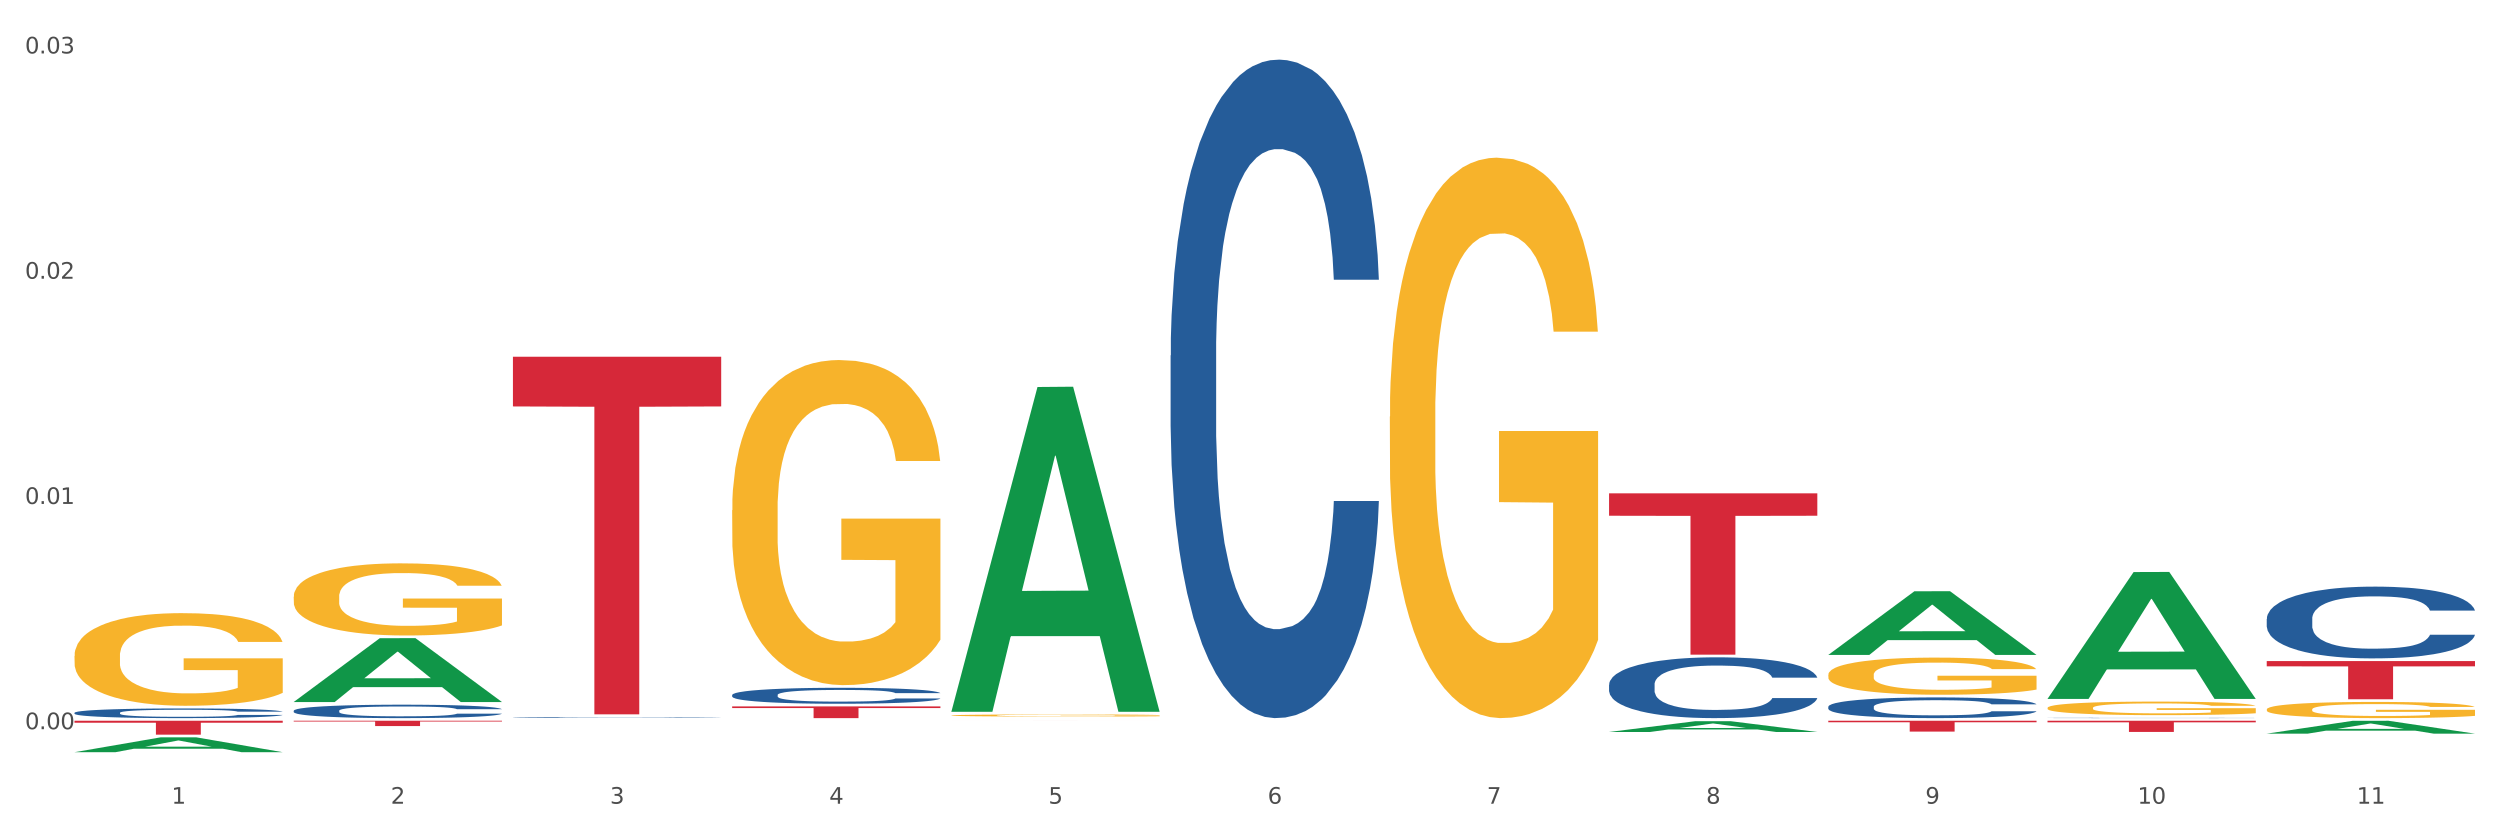 <?xml version="1.0" encoding="utf-8" standalone="no"?>
<!DOCTYPE svg PUBLIC "-//W3C//DTD SVG 1.1//EN"
  "http://www.w3.org/Graphics/SVG/1.1/DTD/svg11.dtd">
<svg xmlns:xlink="http://www.w3.org/1999/xlink" width="1080pt" height="360pt" viewBox="0 0 1080 360" xmlns="http://www.w3.org/2000/svg" version="1.1">
 <rect x="0" y="0" width="1080" height="360" fill="#333333" stroke="none"/>
 <defs>
  <style type="text/css">*{stroke-linejoin: round; stroke-linecap: butt}</style>
 </defs>
 <g id="figure_1">
  <g id="patch_1">
   <path d="M 0 360 
L 1080 360 
L 1080 0 
L 0 0 
z
" style="fill: #ffffff; stroke: #ffffff; stroke-linejoin: miter"/>
  </g>
  <g id="axes_1">
   <g id="matplotlib.axis_1">
    <g id="xtick_1">
     <g id="text_1">
      <!-- 1 -->
      <g style="fill: #4d4d4d" transform="translate(74.106 347.204) scale(0.096 -0.096)">
       <defs>
        <path id="DejaVuSans-31" d="M 794 531 
L 1825 531 
L 1825 4091 
L 703 3866 
L 703 4441 
L 1819 4666 
L 2450 4666 
L 2450 531 
L 3481 531 
L 3481 0 
L 794 0 
L 794 531 
z
" transform="scale(0.016)"/>
       </defs>
       <use xlink:href="#DejaVuSans-31"/>
      </g>
     </g>
    </g>
    <g id="xtick_2">
     <g id="text_2">
      <!-- 2 -->
      <g style="fill: #4d4d4d" transform="translate(168.812 347.204) scale(0.096 -0.096)">
       <defs>
        <path id="DejaVuSans-32" d="M 1228 531 
L 3431 531 
L 3431 0 
L 469 0 
L 469 531 
Q 828 903 1448 1529 
Q 2069 2156 2228 2338 
Q 2531 2678 2651 2914 
Q 2772 3150 2772 3378 
Q 2772 3750 2511 3984 
Q 2250 4219 1831 4219 
Q 1534 4219 1204 4116 
Q 875 4013 500 3803 
L 500 4441 
Q 881 4594 1212 4672 
Q 1544 4750 1819 4750 
Q 2544 4750 2975 4387 
Q 3406 4025 3406 3419 
Q 3406 3131 3298 2873 
Q 3191 2616 2906 2266 
Q 2828 2175 2409 1742 
Q 1991 1309 1228 531 
z
" transform="scale(0.016)"/>
       </defs>
       <use xlink:href="#DejaVuSans-32"/>
      </g>
     </g>
    </g>
    <g id="xtick_3">
     <g id="text_3">
      <!-- 3 -->
      <g style="fill: #4d4d4d" transform="translate(263.517 347.204) scale(0.096 -0.096)">
       <defs>
        <path id="DejaVuSans-33" d="M 2597 2516 
Q 3050 2419 3304 2112 
Q 3559 1806 3559 1356 
Q 3559 666 3084 287 
Q 2609 -91 1734 -91 
Q 1441 -91 1130 -33 
Q 819 25 488 141 
L 488 750 
Q 750 597 1062 519 
Q 1375 441 1716 441 
Q 2309 441 2620 675 
Q 2931 909 2931 1356 
Q 2931 1769 2642 2001 
Q 2353 2234 1838 2234 
L 1294 2234 
L 1294 2753 
L 1863 2753 
Q 2328 2753 2575 2939 
Q 2822 3125 2822 3475 
Q 2822 3834 2567 4026 
Q 2313 4219 1838 4219 
Q 1578 4219 1281 4162 
Q 984 4106 628 3988 
L 628 4550 
Q 988 4650 1302 4700 
Q 1616 4750 1894 4750 
Q 2613 4750 3031 4423 
Q 3450 4097 3450 3541 
Q 3450 3153 3228 2886 
Q 3006 2619 2597 2516 
z
" transform="scale(0.016)"/>
       </defs>
       <use xlink:href="#DejaVuSans-33"/>
      </g>
     </g>
    </g>
    <g id="xtick_4">
     <g id="text_4">
      <!-- 4 -->
      <g style="fill: #4d4d4d" transform="translate(358.223 347.204) scale(0.096 -0.096)">
       <defs>
        <path id="DejaVuSans-34" d="M 2419 4116 
L 825 1625 
L 2419 1625 
L 2419 4116 
z
M 2253 4666 
L 3047 4666 
L 3047 1625 
L 3713 1625 
L 3713 1100 
L 3047 1100 
L 3047 0 
L 2419 0 
L 2419 1100 
L 313 1100 
L 313 1709 
L 2253 4666 
z
" transform="scale(0.016)"/>
       </defs>
       <use xlink:href="#DejaVuSans-34"/>
      </g>
     </g>
    </g>
    <g id="xtick_5">
     <g id="text_5">
      <!-- 5 -->
      <g style="fill: #4d4d4d" transform="translate(452.928 347.204) scale(0.096 -0.096)">
       <defs>
        <path id="DejaVuSans-35" d="M 691 4666 
L 3169 4666 
L 3169 4134 
L 1269 4134 
L 1269 2991 
Q 1406 3038 1543 3061 
Q 1681 3084 1819 3084 
Q 2600 3084 3056 2656 
Q 3513 2228 3513 1497 
Q 3513 744 3044 326 
Q 2575 -91 1722 -91 
Q 1428 -91 1123 -41 
Q 819 9 494 109 
L 494 744 
Q 775 591 1075 516 
Q 1375 441 1709 441 
Q 2250 441 2565 725 
Q 2881 1009 2881 1497 
Q 2881 1984 2565 2268 
Q 2250 2553 1709 2553 
Q 1456 2553 1204 2497 
Q 953 2441 691 2322 
L 691 4666 
z
" transform="scale(0.016)"/>
       </defs>
       <use xlink:href="#DejaVuSans-35"/>
      </g>
     </g>
    </g>
    <g id="xtick_6">
     <g id="text_6">
      <!-- 6 -->
      <g style="fill: #4d4d4d" transform="translate(547.634 347.204) scale(0.096 -0.096)">
       <defs>
        <path id="DejaVuSans-36" d="M 2113 2584 
Q 1688 2584 1439 2293 
Q 1191 2003 1191 1497 
Q 1191 994 1439 701 
Q 1688 409 2113 409 
Q 2538 409 2786 701 
Q 3034 994 3034 1497 
Q 3034 2003 2786 2293 
Q 2538 2584 2113 2584 
z
M 3366 4563 
L 3366 3988 
Q 3128 4100 2886 4159 
Q 2644 4219 2406 4219 
Q 1781 4219 1451 3797 
Q 1122 3375 1075 2522 
Q 1259 2794 1537 2939 
Q 1816 3084 2150 3084 
Q 2853 3084 3261 2657 
Q 3669 2231 3669 1497 
Q 3669 778 3244 343 
Q 2819 -91 2113 -91 
Q 1303 -91 875 529 
Q 447 1150 447 2328 
Q 447 3434 972 4092 
Q 1497 4750 2381 4750 
Q 2619 4750 2861 4703 
Q 3103 4656 3366 4563 
z
" transform="scale(0.016)"/>
       </defs>
       <use xlink:href="#DejaVuSans-36"/>
      </g>
     </g>
    </g>
    <g id="xtick_7">
     <g id="text_7">
      <!-- 7 -->
      <g style="fill: #4d4d4d" transform="translate(642.339 347.204) scale(0.096 -0.096)">
       <defs>
        <path id="DejaVuSans-37" d="M 525 4666 
L 3525 4666 
L 3525 4397 
L 1831 0 
L 1172 0 
L 2766 4134 
L 525 4134 
L 525 4666 
z
" transform="scale(0.016)"/>
       </defs>
       <use xlink:href="#DejaVuSans-37"/>
      </g>
     </g>
    </g>
    <g id="xtick_8">
     <g id="text_8">
      <!-- 8 -->
      <g style="fill: #4d4d4d" transform="translate(737.044 347.204) scale(0.096 -0.096)">
       <defs>
        <path id="DejaVuSans-38" d="M 2034 2216 
Q 1584 2216 1326 1975 
Q 1069 1734 1069 1313 
Q 1069 891 1326 650 
Q 1584 409 2034 409 
Q 2484 409 2743 651 
Q 3003 894 3003 1313 
Q 3003 1734 2745 1975 
Q 2488 2216 2034 2216 
z
M 1403 2484 
Q 997 2584 770 2862 
Q 544 3141 544 3541 
Q 544 4100 942 4425 
Q 1341 4750 2034 4750 
Q 2731 4750 3128 4425 
Q 3525 4100 3525 3541 
Q 3525 3141 3298 2862 
Q 3072 2584 2669 2484 
Q 3125 2378 3379 2068 
Q 3634 1759 3634 1313 
Q 3634 634 3220 271 
Q 2806 -91 2034 -91 
Q 1263 -91 848 271 
Q 434 634 434 1313 
Q 434 1759 690 2068 
Q 947 2378 1403 2484 
z
M 1172 3481 
Q 1172 3119 1398 2916 
Q 1625 2713 2034 2713 
Q 2441 2713 2670 2916 
Q 2900 3119 2900 3481 
Q 2900 3844 2670 4047 
Q 2441 4250 2034 4250 
Q 1625 4250 1398 4047 
Q 1172 3844 1172 3481 
z
" transform="scale(0.016)"/>
       </defs>
       <use xlink:href="#DejaVuSans-38"/>
      </g>
     </g>
    </g>
    <g id="xtick_9">
     <g id="text_9">
      <!-- 9 -->
      <g style="fill: #4d4d4d" transform="translate(831.75 347.204) scale(0.096 -0.096)">
       <defs>
        <path id="DejaVuSans-39" d="M 703 97 
L 703 672 
Q 941 559 1184 500 
Q 1428 441 1663 441 
Q 2288 441 2617 861 
Q 2947 1281 2994 2138 
Q 2813 1869 2534 1725 
Q 2256 1581 1919 1581 
Q 1219 1581 811 2004 
Q 403 2428 403 3163 
Q 403 3881 828 4315 
Q 1253 4750 1959 4750 
Q 2769 4750 3195 4129 
Q 3622 3509 3622 2328 
Q 3622 1225 3098 567 
Q 2575 -91 1691 -91 
Q 1453 -91 1209 -44 
Q 966 3 703 97 
z
M 1959 2075 
Q 2384 2075 2632 2365 
Q 2881 2656 2881 3163 
Q 2881 3666 2632 3958 
Q 2384 4250 1959 4250 
Q 1534 4250 1286 3958 
Q 1038 3666 1038 3163 
Q 1038 2656 1286 2365 
Q 1534 2075 1959 2075 
z
" transform="scale(0.016)"/>
       </defs>
       <use xlink:href="#DejaVuSans-39"/>
      </g>
     </g>
    </g>
    <g id="xtick_10">
     <g id="text_10">
      <!-- 10 -->
      <g style="fill: #4d4d4d" transform="translate(923.401 347.204) scale(0.096 -0.096)">
       <defs>
        <path id="DejaVuSans-30" d="M 2034 4250 
Q 1547 4250 1301 3770 
Q 1056 3291 1056 2328 
Q 1056 1369 1301 889 
Q 1547 409 2034 409 
Q 2525 409 2770 889 
Q 3016 1369 3016 2328 
Q 3016 3291 2770 3770 
Q 2525 4250 2034 4250 
z
M 2034 4750 
Q 2819 4750 3233 4129 
Q 3647 3509 3647 2328 
Q 3647 1150 3233 529 
Q 2819 -91 2034 -91 
Q 1250 -91 836 529 
Q 422 1150 422 2328 
Q 422 3509 836 4129 
Q 1250 4750 2034 4750 
z
" transform="scale(0.016)"/>
       </defs>
       <use xlink:href="#DejaVuSans-31"/>
       <use xlink:href="#DejaVuSans-30" transform="translate(63.623 0)"/>
      </g>
     </g>
    </g>
    <g id="xtick_11">
     <g id="text_11">
      <!-- 11 -->
      <g style="fill: #4d4d4d" transform="translate(1018.107 347.204) scale(0.096 -0.096)">
       <use xlink:href="#DejaVuSans-31"/>
       <use xlink:href="#DejaVuSans-31" transform="translate(63.623 0)"/>
      </g>
     </g>
    </g>
    <g id="xtick_12"/>
    <g id="xtick_13"/>
    <g id="xtick_14"/>
    <g id="xtick_15"/>
    <g id="xtick_16"/>
    <g id="xtick_17"/>
    <g id="xtick_18"/>
    <g id="xtick_19"/>
    <g id="xtick_20"/>
    <g id="xtick_21"/>
   </g>
   <g id="matplotlib.axis_2">
    <g id="ytick_1">
     <g id="text_12">
      <!-- 0.00 -->
      <g style="fill: #4d4d4d" transform="translate(10.8 315.019) scale(0.096 -0.096)">
       <defs>
        <path id="DejaVuSans-2e" d="M 684 794 
L 1344 794 
L 1344 0 
L 684 0 
L 684 794 
z
" transform="scale(0.016)"/>
       </defs>
       <use xlink:href="#DejaVuSans-30"/>
       <use xlink:href="#DejaVuSans-2e" transform="translate(63.623 0)"/>
       <use xlink:href="#DejaVuSans-30" transform="translate(95.41 0)"/>
       <use xlink:href="#DejaVuSans-30" transform="translate(159.033 0)"/>
      </g>
     </g>
    </g>
    <g id="ytick_2">
     <g id="text_13">
      <!-- 0.01 -->
      <g style="fill: #4d4d4d" transform="translate(10.8 217.711) scale(0.096 -0.096)">
       <use xlink:href="#DejaVuSans-30"/>
       <use xlink:href="#DejaVuSans-2e" transform="translate(63.623 0)"/>
       <use xlink:href="#DejaVuSans-30" transform="translate(95.41 0)"/>
       <use xlink:href="#DejaVuSans-31" transform="translate(159.033 0)"/>
      </g>
     </g>
    </g>
    <g id="ytick_3">
     <g id="text_14">
      <!-- 0.02 -->
      <g style="fill: #4d4d4d" transform="translate(10.8 120.403) scale(0.096 -0.096)">
       <use xlink:href="#DejaVuSans-30"/>
       <use xlink:href="#DejaVuSans-2e" transform="translate(63.623 0)"/>
       <use xlink:href="#DejaVuSans-30" transform="translate(95.41 0)"/>
       <use xlink:href="#DejaVuSans-32" transform="translate(159.033 0)"/>
      </g>
     </g>
    </g>
    <g id="ytick_4">
     <g id="text_15">
      <!-- 0.03 -->
      <g style="fill: #4d4d4d" transform="translate(10.8 23.096) scale(0.096 -0.096)">
       <use xlink:href="#DejaVuSans-30"/>
       <use xlink:href="#DejaVuSans-2e" transform="translate(63.623 0)"/>
       <use xlink:href="#DejaVuSans-30" transform="translate(95.41 0)"/>
       <use xlink:href="#DejaVuSans-33" transform="translate(159.033 0)"/>
      </g>
     </g>
    </g>
    <g id="ytick_5"/>
    <g id="ytick_6"/>
    <g id="ytick_7"/>
   </g>
   <g id="PolyCollection_1">
    <path d="M 32.175 324.937 
L 32.268 324.931 
L 69.369 318.534 
L 84.766 318.528 
L 122.145 324.95 
L 104.337 324.95 
L 96.267 323.454 
L 57.96 323.454 
L 57.682 323.478 
L 49.891 324.95 
L 32.175 324.95 
L 32.175 324.937 
L 62.783 322.562 
L 91.444 322.556 
L 77.253 319.897 
L 77.067 319.885 
L 76.882 319.903 
L 62.691 322.556 
L 62.783 322.562 
L 32.175 324.937 
z
" clip-path="url(#p9efea5a778)" style="fill: #109648"/>
    <path d="M 221.586 154.108 
L 311.556 154.108 
L 311.556 175.577 
L 276.165 175.722 
L 276.165 308.602 
L 256.764 308.602 
L 256.764 175.722 
L 221.586 175.577 
L 221.586 154.253 
L 221.586 154.108 
z
" clip-path="url(#p9efea5a778)" style="fill: #d62839"/>
    <path d="M 316.291 305.169 
L 406.262 305.169 
L 406.262 305.872 
L 370.871 305.877 
L 370.871 310.229 
L 351.469 310.229 
L 351.469 305.877 
L 316.291 305.872 
L 316.291 305.174 
L 316.291 305.169 
z
" clip-path="url(#p9efea5a778)" style="fill: #d62839"/>
    <path d="M 410.997 311.371 
L 500.967 311.371 
L 500.967 311.373 
L 465.576 311.373 
L 465.576 311.38 
L 446.175 311.38 
L 446.175 311.373 
L 410.997 311.373 
L 410.997 311.372 
L 410.997 311.371 
z
" clip-path="url(#p9efea5a778)" style="fill: #d62839"/>
    <path d="M 695.113 213.117 
L 785.084 213.117 
L 785.084 222.803 
L 749.692 222.868 
L 749.692 282.818 
L 730.291 282.818 
L 730.291 222.868 
L 695.113 222.803 
L 695.113 213.182 
L 695.113 213.117 
z
" clip-path="url(#p9efea5a778)" style="fill: #d62839"/>
    <path d="M 884.524 311.371 
L 974.495 311.371 
L 974.495 312.042 
L 939.103 312.047 
L 939.103 316.2 
L 919.702 316.2 
L 919.702 312.047 
L 884.524 312.042 
L 884.524 311.376 
L 884.524 311.371 
z
" clip-path="url(#p9efea5a778)" style="fill: #d62839"/>
    <path d="M 979.23 285.568 
L 1069.2 285.568 
L 1069.2 287.864 
L 1033.809 287.879 
L 1033.809 302.088 
L 1014.408 302.088 
L 1014.408 287.879 
L 979.23 287.864 
L 979.23 285.584 
L 979.23 285.568 
z
" clip-path="url(#p9efea5a778)" style="fill: #d62839"/>
    <path d="M 32.175 283.371 
L 32.281 283.334 
L 32.281 282.018 
L 32.494 280.885 
L 33.556 278.144 
L 35.149 275.877 
L 36.318 274.671 
L 37.486 273.684 
L 38.867 272.697 
L 40.567 271.674 
L 43.647 270.175 
L 45.559 269.407 
L 47.896 268.603 
L 52.145 267.434 
L 55.225 266.776 
L 58.412 266.227 
L 63.617 265.569 
L 67.016 265.277 
L 70.627 265.058 
L 74.983 264.912 
L 78.275 264.875 
L 85.499 264.985 
L 91.659 265.314 
L 94.634 265.569 
L 98.458 266.008 
L 100.476 266.301 
L 103.769 266.885 
L 107.168 267.653 
L 109.505 268.311 
L 113.01 269.554 
L 115.666 270.796 
L 118.109 272.332 
L 119.383 273.392 
L 120.339 274.379 
L 121.189 275.512 
L 122.039 277.303 
L 102.919 277.303 
L 102.175 276.024 
L 101.007 274.817 
L 99.307 273.648 
L 97.82 272.917 
L 95.271 272.003 
L 92.934 271.418 
L 90.491 270.979 
L 87.517 270.614 
L 85.18 270.431 
L 81.887 270.285 
L 75.407 270.321 
L 71.052 270.614 
L 68.078 270.979 
L 66.166 271.308 
L 64.467 271.674 
L 62.555 272.185 
L 60.324 272.953 
L 58.731 273.648 
L 57.137 274.525 
L 55.863 275.402 
L 54.694 276.426 
L 53.738 277.522 
L 52.995 278.655 
L 52.357 280.044 
L 51.826 282.347 
L 51.826 287.355 
L 52.039 288.488 
L 52.57 289.987 
L 53.207 291.12 
L 54.269 292.472 
L 55.225 293.386 
L 57.031 294.702 
L 59.049 295.799 
L 60.643 296.493 
L 62.236 297.078 
L 64.998 297.882 
L 68.078 298.54 
L 70.734 298.942 
L 74.345 299.308 
L 76.788 299.454 
L 78.913 299.527 
L 84.118 299.527 
L 87.835 299.417 
L 91.978 299.161 
L 95.165 298.832 
L 97.82 298.43 
L 100.795 297.772 
L 102.707 297.151 
L 102.707 289.511 
L 79.338 289.475 
L 79.338 284.394 
L 122.145 284.394 
L 122.145 299.308 
L 120.339 300.075 
L 118.321 300.77 
L 116.197 301.391 
L 113.01 302.159 
L 109.186 302.89 
L 105.787 303.401 
L 102.175 303.84 
L 97.927 304.242 
L 92.403 304.608 
L 89.004 304.754 
L 84.755 304.864 
L 79.763 304.9 
L 75.407 304.827 
L 71.159 304.644 
L 66.697 304.315 
L 62.342 303.84 
L 59.049 303.365 
L 55.756 302.78 
L 52.251 302.012 
L 49.489 301.281 
L 47.365 300.623 
L 45.028 299.783 
L 42.479 298.686 
L 40.567 297.699 
L 38.867 296.676 
L 37.061 295.36 
L 35.787 294.227 
L 34.512 292.801 
L 33.768 291.741 
L 32.919 290.096 
L 32.281 287.793 
L 32.175 283.371 
z
" clip-path="url(#p9efea5a778)" style="fill: #f7b32b"/>
    <path d="M 126.88 311.371 
L 216.851 311.371 
L 216.851 311.691 
L 181.46 311.693 
L 181.46 313.673 
L 162.058 313.673 
L 162.058 311.693 
L 126.88 311.691 
L 126.88 311.374 
L 126.88 311.371 
z
" clip-path="url(#p9efea5a778)" style="fill: #d62839"/>
    <path d="M 979.23 267.351 
L 979.336 267.322 
L 979.336 266.53 
L 979.655 265.454 
L 980.825 263.471 
L 982.314 261.971 
L 984.866 260.215 
L 986.249 259.479 
L 988.057 258.658 
L 991.779 257.327 
L 996.033 256.194 
L 999.01 255.571 
L 1001.244 255.175 
L 1006.242 254.467 
L 1009.114 254.155 
L 1012.091 253.901 
L 1014.644 253.731 
L 1018.898 253.532 
L 1022.301 253.447 
L 1026.236 253.419 
L 1029.532 253.447 
L 1033.893 253.561 
L 1040.273 253.901 
L 1042.719 254.099 
L 1046.016 254.439 
L 1049.419 254.892 
L 1052.184 255.345 
L 1055.375 255.996 
L 1058.672 256.845 
L 1061.862 257.921 
L 1064.095 258.913 
L 1065.903 259.96 
L 1067.498 261.234 
L 1068.668 262.622 
L 1069.2 263.783 
L 1049.738 263.783 
L 1049.207 262.735 
L 1048.143 261.603 
L 1047.08 260.838 
L 1045.91 260.215 
L 1044.102 259.507 
L 1042.507 259.054 
L 1039.848 258.516 
L 1037.402 258.176 
L 1035.381 257.978 
L 1032.935 257.808 
L 1027.724 257.638 
L 1024.002 257.638 
L 1021.663 257.695 
L 1018.791 257.837 
L 1016.345 258.035 
L 1013.474 258.375 
L 1011.24 258.743 
L 1009.007 259.224 
L 1007.731 259.564 
L 1005.817 260.187 
L 1004.541 260.696 
L 1002.839 261.574 
L 1001.882 262.197 
L 1000.18 263.811 
L 999.436 265.001 
L 999.117 265.822 
L 998.904 266.728 
L 998.904 271.145 
L 999.542 273.127 
L 1000.074 273.977 
L 1000.925 274.94 
L 1002.52 276.186 
L 1004.86 277.403 
L 1007.306 278.281 
L 1009.326 278.819 
L 1011.24 279.215 
L 1013.155 279.527 
L 1015.494 279.81 
L 1017.409 279.98 
L 1020.28 280.15 
L 1023.683 280.235 
L 1026.342 280.235 
L 1031.766 280.093 
L 1034.212 279.952 
L 1036.551 279.753 
L 1039.104 279.442 
L 1041.124 279.102 
L 1042.294 278.847 
L 1044.208 278.309 
L 1045.697 277.743 
L 1046.973 277.092 
L 1047.824 276.525 
L 1048.781 275.676 
L 1049.526 274.713 
L 1049.738 274.203 
L 1069.2 274.203 
L 1068.775 275.223 
L 1068.03 276.214 
L 1066.541 277.545 
L 1065.371 278.309 
L 1063.564 279.244 
L 1061.649 280.037 
L 1058.991 280.914 
L 1056.545 281.566 
L 1053.992 282.132 
L 1051.227 282.642 
L 1046.229 283.35 
L 1044.421 283.548 
L 1040.592 283.888 
L 1037.615 284.086 
L 1033.254 284.284 
L 1028.788 284.397 
L 1024.109 284.426 
L 1019.961 284.369 
L 1015.388 284.199 
L 1012.517 284.029 
L 1009.326 283.774 
L 1005.604 283.378 
L 1002.095 282.896 
L 998.798 282.33 
L 995.714 281.679 
L 992.842 280.943 
L 989.12 279.725 
L 986.355 278.536 
L 984.334 277.431 
L 982.952 276.497 
L 981.569 275.308 
L 980.825 274.487 
L 979.655 272.504 
L 979.23 270.664 
L 979.23 267.351 
z
" clip-path="url(#p9efea5a778)" style="fill: #255c99"/>
    <path d="M 789.819 305.3 
L 789.925 305.292 
L 789.925 305.063 
L 790.244 304.752 
L 791.414 304.18 
L 792.903 303.747 
L 795.455 303.24 
L 796.838 303.027 
L 798.646 302.79 
L 802.368 302.406 
L 806.622 302.079 
L 809.6 301.899 
L 811.833 301.785 
L 816.831 301.58 
L 819.703 301.49 
L 822.68 301.417 
L 825.233 301.368 
L 829.487 301.31 
L 832.89 301.286 
L 836.825 301.278 
L 840.121 301.286 
L 844.482 301.319 
L 850.862 301.417 
L 853.308 301.474 
L 856.605 301.572 
L 860.008 301.703 
L 862.773 301.834 
L 865.964 302.022 
L 869.261 302.267 
L 872.451 302.578 
L 874.684 302.864 
L 876.492 303.166 
L 878.087 303.534 
L 879.257 303.935 
L 879.789 304.27 
L 860.327 304.27 
L 859.796 303.967 
L 858.732 303.64 
L 857.669 303.42 
L 856.499 303.24 
L 854.691 303.035 
L 853.096 302.905 
L 850.437 302.749 
L 847.991 302.651 
L 845.97 302.594 
L 843.524 302.545 
L 838.313 302.496 
L 834.591 302.496 
L 832.252 302.512 
L 829.38 302.553 
L 826.934 302.61 
L 824.063 302.708 
L 821.83 302.815 
L 819.596 302.954 
L 818.32 303.052 
L 816.406 303.232 
L 815.13 303.379 
L 813.428 303.632 
L 812.471 303.812 
L 810.769 304.278 
L 810.025 304.621 
L 809.706 304.858 
L 809.493 305.12 
L 809.493 306.395 
L 810.131 306.967 
L 810.663 307.213 
L 811.514 307.491 
L 813.109 307.85 
L 815.449 308.202 
L 817.895 308.455 
L 819.915 308.61 
L 821.83 308.725 
L 823.744 308.815 
L 826.083 308.897 
L 827.998 308.946 
L 830.869 308.995 
L 834.272 309.019 
L 836.931 309.019 
L 842.355 308.978 
L 844.801 308.937 
L 847.14 308.88 
L 849.693 308.79 
L 851.713 308.692 
L 852.883 308.619 
L 854.797 308.463 
L 856.286 308.3 
L 857.562 308.112 
L 858.413 307.948 
L 859.37 307.703 
L 860.115 307.425 
L 860.327 307.278 
L 879.789 307.278 
L 879.364 307.572 
L 878.619 307.858 
L 877.13 308.243 
L 875.961 308.463 
L 874.153 308.733 
L 872.238 308.962 
L 869.58 309.215 
L 867.134 309.403 
L 864.581 309.567 
L 861.816 309.714 
L 856.818 309.918 
L 855.01 309.976 
L 851.181 310.074 
L 848.204 310.131 
L 843.843 310.188 
L 839.377 310.221 
L 834.698 310.229 
L 830.55 310.213 
L 825.977 310.164 
L 823.106 310.115 
L 819.915 310.041 
L 816.193 309.927 
L 812.684 309.788 
L 809.387 309.624 
L 806.303 309.436 
L 803.431 309.224 
L 799.709 308.872 
L 796.944 308.529 
L 794.924 308.21 
L 793.541 307.94 
L 792.158 307.597 
L 791.414 307.36 
L 790.244 306.788 
L 789.819 306.256 
L 789.819 305.3 
z
" clip-path="url(#p9efea5a778)" style="fill: #255c99"/>
    <path d="M 695.113 295.763 
L 695.22 295.739 
L 695.22 295.067 
L 695.539 294.156 
L 696.709 292.477 
L 698.197 291.205 
L 700.75 289.718 
L 702.132 289.094 
L 703.94 288.398 
L 707.662 287.271 
L 711.916 286.311 
L 714.894 285.783 
L 717.127 285.448 
L 722.126 284.848 
L 724.997 284.584 
L 727.975 284.368 
L 730.527 284.224 
L 734.781 284.056 
L 738.184 283.984 
L 742.119 283.96 
L 745.416 283.984 
L 749.776 284.08 
L 756.157 284.368 
L 758.603 284.536 
L 761.9 284.824 
L 765.303 285.208 
L 768.068 285.592 
L 771.258 286.143 
L 774.555 286.863 
L 777.746 287.775 
L 779.979 288.614 
L 781.787 289.502 
L 783.382 290.581 
L 784.552 291.757 
L 785.084 292.74 
L 765.622 292.74 
L 765.09 291.853 
L 764.027 290.893 
L 762.963 290.246 
L 761.793 289.718 
L 759.985 289.118 
L 758.39 288.734 
L 755.732 288.278 
L 753.286 287.991 
L 751.265 287.823 
L 748.819 287.679 
L 743.608 287.535 
L 739.886 287.535 
L 737.546 287.583 
L 734.675 287.703 
L 732.229 287.871 
L 729.357 288.158 
L 727.124 288.47 
L 724.891 288.878 
L 723.615 289.166 
L 721.7 289.694 
L 720.424 290.126 
L 718.723 290.869 
L 717.765 291.397 
L 716.064 292.764 
L 715.319 293.772 
L 715 294.468 
L 714.788 295.235 
L 714.788 298.978 
L 715.426 300.657 
L 715.958 301.377 
L 716.808 302.192 
L 718.404 303.248 
L 720.743 304.28 
L 723.189 305.023 
L 725.21 305.479 
L 727.124 305.815 
L 729.038 306.079 
L 731.378 306.319 
L 733.292 306.463 
L 736.164 306.607 
L 739.567 306.679 
L 742.225 306.679 
L 747.649 306.559 
L 750.095 306.439 
L 752.435 306.271 
L 754.987 306.007 
L 757.008 305.719 
L 758.178 305.503 
L 760.092 305.047 
L 761.581 304.567 
L 762.857 304.016 
L 763.708 303.536 
L 764.665 302.816 
L 765.409 302.001 
L 765.622 301.569 
L 785.084 301.569 
L 784.658 302.432 
L 783.914 303.272 
L 782.425 304.4 
L 781.255 305.047 
L 779.447 305.839 
L 777.533 306.511 
L 774.874 307.254 
L 772.428 307.806 
L 769.876 308.286 
L 767.111 308.718 
L 762.112 309.317 
L 760.305 309.485 
L 756.476 309.773 
L 753.498 309.941 
L 749.138 310.109 
L 744.671 310.205 
L 739.992 310.229 
L 735.845 310.181 
L 731.272 310.037 
L 728.4 309.893 
L 725.21 309.677 
L 721.488 309.341 
L 717.978 308.934 
L 714.681 308.454 
L 711.597 307.902 
L 708.726 307.278 
L 705.004 306.247 
L 702.239 305.239 
L 700.218 304.304 
L 698.836 303.512 
L 697.453 302.504 
L 696.709 301.809 
L 695.539 300.129 
L 695.113 298.57 
L 695.113 295.763 
z
" clip-path="url(#p9efea5a778)" style="fill: #255c99"/>
    <path d="M 505.702 153.576 
L 505.809 153.316 
L 505.809 146.042 
L 506.128 136.17 
L 507.298 117.985 
L 508.786 104.216 
L 511.339 88.109 
L 512.721 81.354 
L 514.529 73.821 
L 518.251 61.61 
L 522.505 51.219 
L 525.483 45.504 
L 527.716 41.866 
L 532.715 35.372 
L 535.586 32.514 
L 538.564 30.176 
L 541.116 28.617 
L 545.37 26.799 
L 548.773 26.019 
L 552.708 25.759 
L 556.005 26.019 
L 560.365 27.058 
L 566.746 30.176 
L 569.192 31.994 
L 572.489 35.112 
L 575.892 39.269 
L 578.657 43.425 
L 581.847 49.4 
L 585.144 57.194 
L 588.335 67.066 
L 590.568 76.159 
L 592.376 85.771 
L 593.971 97.461 
L 595.141 110.191 
L 595.673 120.842 
L 576.211 120.842 
L 575.679 111.23 
L 574.616 100.839 
L 573.552 93.824 
L 572.382 88.109 
L 570.575 81.614 
L 568.979 77.458 
L 566.321 72.522 
L 563.875 69.404 
L 561.854 67.586 
L 559.408 66.027 
L 554.197 64.468 
L 550.475 64.468 
L 548.135 64.988 
L 545.264 66.287 
L 542.818 68.105 
L 539.946 71.223 
L 537.713 74.6 
L 535.48 79.016 
L 534.204 82.134 
L 532.289 87.849 
L 531.013 92.525 
L 529.312 100.579 
L 528.354 106.294 
L 526.653 121.102 
L 525.908 132.013 
L 525.589 139.547 
L 525.377 147.861 
L 525.377 188.388 
L 526.015 206.573 
L 526.547 214.367 
L 527.397 223.2 
L 528.993 234.63 
L 531.332 245.801 
L 533.778 253.855 
L 535.799 258.791 
L 537.713 262.428 
L 539.627 265.285 
L 541.967 267.883 
L 543.881 269.442 
L 546.753 271.001 
L 550.156 271.78 
L 552.814 271.78 
L 558.238 270.481 
L 560.684 269.182 
L 563.024 267.364 
L 565.576 264.506 
L 567.597 261.389 
L 568.767 259.051 
L 570.681 254.115 
L 572.17 248.919 
L 573.446 242.944 
L 574.297 237.748 
L 575.254 229.954 
L 575.998 221.121 
L 576.211 216.445 
L 595.673 216.445 
L 595.247 225.797 
L 594.503 234.89 
L 593.014 247.1 
L 591.844 254.115 
L 590.036 262.688 
L 588.122 269.962 
L 585.463 278.015 
L 583.017 283.99 
L 580.465 289.186 
L 577.7 293.862 
L 572.701 300.357 
L 570.894 302.176 
L 567.065 305.293 
L 564.087 307.112 
L 559.727 308.93 
L 555.26 309.969 
L 550.581 310.229 
L 546.434 309.709 
L 541.861 308.151 
L 538.989 306.592 
L 535.799 304.254 
L 532.077 300.617 
L 528.567 296.2 
L 525.27 291.005 
L 522.186 285.029 
L 519.315 278.275 
L 515.593 267.104 
L 512.828 256.193 
L 510.807 246.061 
L 509.425 237.488 
L 508.042 226.577 
L 507.298 219.043 
L 506.128 200.858 
L 505.702 183.971 
L 505.702 153.576 
z
" clip-path="url(#p9efea5a778)" style="fill: #255c99"/>
    <path d="M 316.291 300.224 
L 316.398 300.218 
L 316.398 300.041 
L 316.717 299.801 
L 317.887 299.36 
L 319.376 299.026 
L 321.928 298.635 
L 323.31 298.471 
L 325.118 298.288 
L 328.84 297.991 
L 333.094 297.739 
L 336.072 297.6 
L 338.305 297.512 
L 343.304 297.355 
L 346.175 297.285 
L 349.153 297.228 
L 351.705 297.191 
L 355.959 297.146 
L 359.362 297.127 
L 363.297 297.121 
L 366.594 297.127 
L 370.954 297.153 
L 377.335 297.228 
L 379.781 297.273 
L 383.078 297.348 
L 386.481 297.449 
L 389.246 297.55 
L 392.436 297.695 
L 395.733 297.884 
L 398.924 298.124 
L 401.157 298.345 
L 402.965 298.578 
L 404.56 298.862 
L 405.73 299.171 
L 406.262 299.429 
L 386.8 299.429 
L 386.268 299.196 
L 385.205 298.944 
L 384.141 298.773 
L 382.971 298.635 
L 381.164 298.477 
L 379.568 298.376 
L 376.91 298.256 
L 374.464 298.181 
L 372.443 298.137 
L 369.997 298.099 
L 364.786 298.061 
L 361.064 298.061 
L 358.724 298.073 
L 355.853 298.105 
L 353.407 298.149 
L 350.535 298.225 
L 348.302 298.307 
L 346.069 298.414 
L 344.793 298.49 
L 342.878 298.628 
L 341.602 298.742 
L 339.901 298.937 
L 338.944 299.076 
L 337.242 299.436 
L 336.498 299.7 
L 336.178 299.883 
L 335.966 300.085 
L 335.966 301.069 
L 336.604 301.51 
L 337.136 301.7 
L 337.986 301.914 
L 339.582 302.191 
L 341.921 302.463 
L 344.367 302.658 
L 346.388 302.778 
L 348.302 302.866 
L 350.216 302.936 
L 352.556 302.999 
L 354.47 303.037 
L 357.342 303.074 
L 360.745 303.093 
L 363.403 303.093 
L 368.827 303.062 
L 371.273 303.03 
L 373.613 302.986 
L 376.165 302.917 
L 378.186 302.841 
L 379.356 302.784 
L 381.27 302.664 
L 382.759 302.538 
L 384.035 302.393 
L 384.886 302.267 
L 385.843 302.078 
L 386.587 301.864 
L 386.8 301.75 
L 406.262 301.75 
L 405.836 301.977 
L 405.092 302.198 
L 403.603 302.494 
L 402.433 302.664 
L 400.625 302.873 
L 398.711 303.049 
L 396.052 303.245 
L 393.606 303.39 
L 391.054 303.516 
L 388.289 303.629 
L 383.291 303.787 
L 381.483 303.831 
L 377.654 303.907 
L 374.676 303.951 
L 370.316 303.995 
L 365.849 304.02 
L 361.17 304.027 
L 357.023 304.014 
L 352.45 303.976 
L 349.578 303.938 
L 346.388 303.882 
L 342.666 303.793 
L 339.156 303.686 
L 335.859 303.56 
L 332.775 303.415 
L 329.904 303.251 
L 326.182 302.98 
L 323.417 302.715 
L 321.396 302.469 
L 320.014 302.261 
L 318.631 301.996 
L 317.887 301.813 
L 316.717 301.372 
L 316.291 300.962 
L 316.291 300.224 
z
" clip-path="url(#p9efea5a778)" style="fill: #255c99"/>
    <path d="M 221.586 309.903 
L 221.692 309.903 
L 221.692 309.894 
L 222.011 309.882 
L 223.181 309.859 
L 224.67 309.842 
L 227.222 309.822 
L 228.605 309.813 
L 230.413 309.804 
L 234.135 309.789 
L 238.389 309.776 
L 241.367 309.769 
L 243.6 309.764 
L 248.598 309.756 
L 251.47 309.752 
L 254.447 309.749 
L 257 309.748 
L 261.254 309.745 
L 264.657 309.744 
L 268.592 309.744 
L 271.888 309.744 
L 276.249 309.746 
L 282.63 309.749 
L 285.076 309.752 
L 288.372 309.756 
L 291.775 309.761 
L 294.541 309.766 
L 297.731 309.773 
L 301.028 309.783 
L 304.218 309.795 
L 306.451 309.807 
L 308.259 309.819 
L 309.855 309.833 
L 311.024 309.849 
L 311.556 309.862 
L 292.095 309.862 
L 291.563 309.85 
L 290.499 309.838 
L 289.436 309.829 
L 288.266 309.822 
L 286.458 309.814 
L 284.863 309.808 
L 282.204 309.802 
L 279.758 309.798 
L 277.738 309.796 
L 275.292 309.794 
L 270.081 309.792 
L 266.358 309.792 
L 264.019 309.793 
L 261.147 309.794 
L 258.701 309.797 
L 255.83 309.801 
L 253.597 309.805 
L 251.363 309.81 
L 250.087 309.814 
L 248.173 309.821 
L 246.897 309.827 
L 245.195 309.837 
L 244.238 309.844 
L 242.536 309.863 
L 241.792 309.876 
L 241.473 309.886 
L 241.26 309.896 
L 241.26 309.947 
L 241.898 309.969 
L 242.43 309.979 
L 243.281 309.99 
L 244.876 310.004 
L 247.216 310.018 
L 249.662 310.028 
L 251.682 310.034 
L 253.597 310.039 
L 255.511 310.042 
L 257.851 310.046 
L 259.765 310.048 
L 262.636 310.05 
L 266.039 310.05 
L 268.698 310.05 
L 274.122 310.049 
L 276.568 310.047 
L 278.907 310.045 
L 281.46 310.041 
L 283.48 310.038 
L 284.65 310.035 
L 286.564 310.028 
L 288.053 310.022 
L 289.329 310.015 
L 290.18 310.008 
L 291.137 309.998 
L 291.882 309.987 
L 292.095 309.982 
L 311.556 309.982 
L 311.131 309.993 
L 310.386 310.005 
L 308.897 310.02 
L 307.728 310.028 
L 305.92 310.039 
L 304.005 310.048 
L 301.347 310.058 
L 298.901 310.066 
L 296.348 310.072 
L 293.583 310.078 
L 288.585 310.086 
L 286.777 310.088 
L 282.949 310.092 
L 279.971 310.095 
L 275.611 310.097 
L 271.144 310.098 
L 266.465 310.098 
L 262.317 310.098 
L 257.744 310.096 
L 254.873 310.094 
L 251.682 310.091 
L 247.96 310.086 
L 244.451 310.081 
L 241.154 310.074 
L 238.07 310.067 
L 235.198 310.059 
L 231.476 310.045 
L 228.711 310.031 
L 226.691 310.018 
L 225.308 310.008 
L 223.926 309.994 
L 223.181 309.985 
L 222.011 309.962 
L 221.586 309.941 
L 221.586 309.903 
z
" clip-path="url(#p9efea5a778)" style="fill: #255c99"/>
    <path d="M 126.88 307.031 
L 126.987 307.026 
L 126.987 306.878 
L 127.306 306.676 
L 128.476 306.305 
L 129.965 306.024 
L 132.517 305.695 
L 133.899 305.557 
L 135.707 305.403 
L 139.43 305.154 
L 143.683 304.942 
L 146.661 304.825 
L 148.894 304.751 
L 153.893 304.619 
L 156.764 304.56 
L 159.742 304.513 
L 162.294 304.481 
L 166.548 304.444 
L 169.951 304.428 
L 173.886 304.422 
L 177.183 304.428 
L 181.543 304.449 
L 187.924 304.513 
L 190.37 304.55 
L 193.667 304.613 
L 197.07 304.698 
L 199.835 304.783 
L 203.025 304.905 
L 206.322 305.064 
L 209.513 305.266 
L 211.746 305.451 
L 213.554 305.647 
L 215.149 305.886 
L 216.319 306.146 
L 216.851 306.363 
L 197.389 306.363 
L 196.857 306.167 
L 195.794 305.955 
L 194.73 305.812 
L 193.561 305.695 
L 191.753 305.563 
L 190.157 305.478 
L 187.499 305.377 
L 185.053 305.313 
L 183.032 305.276 
L 180.586 305.244 
L 175.375 305.213 
L 171.653 305.213 
L 169.313 305.223 
L 166.442 305.25 
L 163.996 305.287 
L 161.124 305.35 
L 158.891 305.419 
L 156.658 305.51 
L 155.382 305.573 
L 153.467 305.69 
L 152.191 305.785 
L 150.49 305.95 
L 149.533 306.066 
L 147.831 306.369 
L 147.087 306.591 
L 146.768 306.745 
L 146.555 306.915 
L 146.555 307.742 
L 147.193 308.113 
L 147.725 308.272 
L 148.575 308.453 
L 150.171 308.686 
L 152.51 308.914 
L 154.956 309.078 
L 156.977 309.179 
L 158.891 309.253 
L 160.805 309.312 
L 163.145 309.365 
L 165.059 309.397 
L 167.931 309.428 
L 171.334 309.444 
L 173.993 309.444 
L 179.416 309.418 
L 181.862 309.391 
L 184.202 309.354 
L 186.754 309.296 
L 188.775 309.232 
L 189.945 309.184 
L 191.859 309.084 
L 193.348 308.978 
L 194.624 308.856 
L 195.475 308.75 
L 196.432 308.59 
L 197.176 308.41 
L 197.389 308.315 
L 216.851 308.315 
L 216.425 308.506 
L 215.681 308.691 
L 214.192 308.94 
L 213.022 309.084 
L 211.214 309.259 
L 209.3 309.407 
L 206.641 309.571 
L 204.195 309.693 
L 201.643 309.8 
L 198.878 309.895 
L 193.88 310.028 
L 192.072 310.065 
L 188.243 310.128 
L 185.265 310.165 
L 180.905 310.203 
L 176.439 310.224 
L 171.759 310.229 
L 167.612 310.218 
L 163.039 310.187 
L 160.167 310.155 
L 156.977 310.107 
L 153.255 310.033 
L 149.745 309.943 
L 146.448 309.837 
L 143.364 309.715 
L 140.493 309.577 
L 136.771 309.349 
L 134.006 309.126 
L 131.985 308.919 
L 130.603 308.744 
L 129.22 308.522 
L 128.476 308.368 
L 127.306 307.997 
L 126.88 307.652 
L 126.88 307.031 
z
" clip-path="url(#p9efea5a778)" style="fill: #255c99"/>
    <path d="M 32.175 307.924 
L 32.281 307.92 
L 32.281 307.813 
L 32.6 307.667 
L 33.77 307.4 
L 35.259 307.197 
L 37.811 306.96 
L 39.194 306.861 
L 41.002 306.75 
L 44.724 306.57 
L 48.978 306.417 
L 51.956 306.333 
L 54.189 306.28 
L 59.187 306.184 
L 62.059 306.142 
L 65.036 306.108 
L 67.589 306.085 
L 71.843 306.058 
L 75.246 306.046 
L 79.181 306.043 
L 82.477 306.046 
L 86.838 306.062 
L 93.219 306.108 
L 95.665 306.134 
L 98.961 306.18 
L 102.365 306.241 
L 105.13 306.303 
L 108.32 306.39 
L 111.617 306.505 
L 114.807 306.65 
L 117.041 306.784 
L 118.848 306.926 
L 120.444 307.098 
L 121.613 307.285 
L 122.145 307.442 
L 102.684 307.442 
L 102.152 307.3 
L 101.088 307.147 
L 100.025 307.044 
L 98.855 306.96 
L 97.047 306.865 
L 95.452 306.803 
L 92.793 306.731 
L 90.347 306.685 
L 88.327 306.658 
L 85.881 306.635 
L 80.67 306.612 
L 76.947 306.612 
L 74.608 306.62 
L 71.736 306.639 
L 69.29 306.666 
L 66.419 306.712 
L 64.186 306.761 
L 61.952 306.826 
L 60.676 306.872 
L 58.762 306.956 
L 57.486 307.025 
L 55.784 307.144 
L 54.827 307.228 
L 53.126 307.446 
L 52.381 307.606 
L 52.062 307.717 
L 51.849 307.839 
L 51.849 308.436 
L 52.487 308.704 
L 53.019 308.818 
L 53.87 308.948 
L 55.465 309.116 
L 57.805 309.281 
L 60.251 309.399 
L 62.271 309.472 
L 64.186 309.526 
L 66.1 309.568 
L 68.44 309.606 
L 70.354 309.629 
L 73.225 309.652 
L 76.628 309.663 
L 79.287 309.663 
L 84.711 309.644 
L 87.157 309.625 
L 89.496 309.598 
L 92.049 309.556 
L 94.069 309.51 
L 95.239 309.476 
L 97.153 309.403 
L 98.642 309.327 
L 99.919 309.239 
L 100.769 309.162 
L 101.726 309.048 
L 102.471 308.918 
L 102.684 308.849 
L 122.145 308.849 
L 121.72 308.986 
L 120.975 309.12 
L 119.487 309.3 
L 118.317 309.403 
L 116.509 309.529 
L 114.595 309.636 
L 111.936 309.755 
L 109.49 309.843 
L 106.937 309.919 
L 104.172 309.988 
L 99.174 310.084 
L 97.366 310.111 
L 93.538 310.156 
L 90.56 310.183 
L 86.2 310.21 
L 81.733 310.225 
L 77.054 310.229 
L 72.906 310.221 
L 68.333 310.198 
L 65.462 310.176 
L 62.271 310.141 
L 58.549 310.088 
L 55.04 310.023 
L 51.743 309.946 
L 48.659 309.858 
L 45.788 309.759 
L 42.065 309.594 
L 39.3 309.434 
L 37.28 309.285 
L 35.897 309.159 
L 34.515 308.998 
L 33.77 308.887 
L 32.6 308.619 
L 32.175 308.371 
L 32.175 307.924 
z
" clip-path="url(#p9efea5a778)" style="fill: #255c99"/>
    <path d="M 884.524 310.154 
L 884.631 310.154 
L 884.631 310.15 
L 884.95 310.146 
L 886.12 310.137 
L 887.608 310.13 
L 890.161 310.123 
L 891.543 310.12 
L 893.351 310.116 
L 897.073 310.11 
L 901.327 310.105 
L 904.305 310.102 
L 906.538 310.101 
L 911.537 310.097 
L 914.408 310.096 
L 917.386 310.095 
L 919.938 310.094 
L 924.192 310.093 
L 927.595 310.093 
L 931.53 310.093 
L 934.827 310.093 
L 939.187 310.094 
L 945.568 310.095 
L 948.014 310.096 
L 951.311 310.097 
L 954.714 310.099 
L 957.479 310.101 
L 960.669 310.104 
L 963.966 310.108 
L 967.157 310.113 
L 969.39 310.117 
L 971.198 310.122 
L 972.793 310.127 
L 973.963 310.133 
L 974.495 310.138 
L 955.033 310.138 
L 954.501 310.134 
L 953.438 310.129 
L 952.374 310.125 
L 951.204 310.123 
L 949.396 310.12 
L 947.801 310.118 
L 945.143 310.115 
L 942.697 310.114 
L 940.676 310.113 
L 938.23 310.112 
L 933.019 310.111 
L 929.297 310.111 
L 926.957 310.112 
L 924.086 310.112 
L 921.64 310.113 
L 918.768 310.115 
L 916.535 310.116 
L 914.302 310.118 
L 913.026 310.12 
L 911.111 310.123 
L 909.835 310.125 
L 908.134 310.129 
L 907.176 310.131 
L 905.475 310.139 
L 904.73 310.144 
L 904.411 310.147 
L 904.199 310.151 
L 904.199 310.171 
L 904.837 310.179 
L 905.368 310.183 
L 906.219 310.187 
L 907.814 310.193 
L 910.154 310.198 
L 912.6 310.202 
L 914.621 310.204 
L 916.535 310.206 
L 918.449 310.208 
L 920.789 310.209 
L 922.703 310.21 
L 925.575 310.21 
L 928.978 310.211 
L 931.636 310.211 
L 937.06 310.21 
L 939.506 310.209 
L 941.846 310.209 
L 944.398 310.207 
L 946.419 310.206 
L 947.589 310.205 
L 949.503 310.202 
L 950.992 310.2 
L 952.268 310.197 
L 953.119 310.194 
L 954.076 310.191 
L 954.82 310.186 
L 955.033 310.184 
L 974.495 310.184 
L 974.069 310.189 
L 973.325 310.193 
L 971.836 310.199 
L 970.666 310.202 
L 968.858 310.206 
L 966.944 310.21 
L 964.285 310.214 
L 961.839 310.216 
L 959.287 310.219 
L 956.522 310.221 
L 951.523 310.224 
L 949.715 310.225 
L 945.887 310.227 
L 942.909 310.228 
L 938.549 310.228 
L 934.082 310.229 
L 929.403 310.229 
L 925.256 310.229 
L 920.683 310.228 
L 917.811 310.227 
L 914.621 310.226 
L 910.899 310.224 
L 907.389 310.222 
L 904.092 310.22 
L 901.008 310.217 
L 898.137 310.214 
L 894.415 310.208 
L 891.65 310.203 
L 889.629 310.198 
L 888.246 310.194 
L 886.864 310.189 
L 886.12 310.185 
L 884.95 310.177 
L 884.524 310.169 
L 884.524 310.154 
z
" clip-path="url(#p9efea5a778)" style="fill: #255c99"/>
    <path d="M 32.175 311.371 
L 122.145 311.371 
L 122.145 312.207 
L 86.754 312.213 
L 86.754 317.386 
L 67.353 317.386 
L 67.353 312.213 
L 32.175 312.207 
L 32.175 311.377 
L 32.175 311.371 
z
" clip-path="url(#p9efea5a778)" style="fill: #d62839"/>
    <path d="M 789.819 311.371 
L 879.789 311.371 
L 879.789 312.022 
L 844.398 312.026 
L 844.398 316.05 
L 824.997 316.05 
L 824.997 312.026 
L 789.819 312.022 
L 789.819 311.376 
L 789.819 311.371 
z
" clip-path="url(#p9efea5a778)" style="fill: #d62839"/>
    <path d="M 884.524 305.799 
L 884.631 305.793 
L 884.631 305.601 
L 884.843 305.435 
L 885.905 305.034 
L 887.499 304.702 
L 888.667 304.525 
L 889.835 304.381 
L 891.216 304.236 
L 892.916 304.086 
L 895.996 303.867 
L 897.908 303.755 
L 900.245 303.637 
L 904.494 303.466 
L 907.575 303.369 
L 910.761 303.289 
L 915.966 303.193 
L 919.365 303.15 
L 922.977 303.118 
L 927.332 303.096 
L 930.625 303.091 
L 937.848 303.107 
L 944.009 303.155 
L 946.983 303.193 
L 950.807 303.257 
L 952.825 303.3 
L 956.118 303.385 
L 959.517 303.498 
L 961.854 303.594 
L 965.359 303.776 
L 968.015 303.958 
L 970.458 304.183 
L 971.733 304.338 
L 972.689 304.482 
L 973.539 304.648 
L 974.388 304.91 
L 955.268 304.91 
L 954.525 304.723 
L 953.356 304.547 
L 951.657 304.375 
L 950.17 304.268 
L 947.62 304.135 
L 945.283 304.049 
L 942.84 303.985 
L 939.866 303.931 
L 937.529 303.904 
L 934.236 303.883 
L 927.757 303.888 
L 923.402 303.931 
L 920.427 303.985 
L 918.515 304.033 
L 916.816 304.086 
L 914.904 304.161 
L 912.673 304.274 
L 911.08 304.375 
L 909.487 304.504 
L 908.212 304.632 
L 907.043 304.782 
L 906.087 304.943 
L 905.344 305.108 
L 904.707 305.312 
L 904.175 305.649 
L 904.175 306.382 
L 904.388 306.548 
L 904.919 306.767 
L 905.556 306.933 
L 906.619 307.131 
L 907.575 307.265 
L 909.38 307.458 
L 911.399 307.618 
L 912.992 307.72 
L 914.585 307.805 
L 917.347 307.923 
L 920.427 308.019 
L 923.083 308.078 
L 926.695 308.132 
L 929.138 308.153 
L 931.262 308.164 
L 936.467 308.164 
L 940.185 308.148 
L 944.327 308.11 
L 947.514 308.062 
L 950.17 308.003 
L 953.144 307.907 
L 955.056 307.816 
L 955.056 306.698 
L 931.687 306.692 
L 931.687 305.949 
L 974.495 305.949 
L 974.495 308.132 
L 972.689 308.244 
L 970.671 308.346 
L 968.546 308.437 
L 965.359 308.549 
L 961.535 308.656 
L 958.136 308.731 
L 954.525 308.795 
L 950.276 308.854 
L 944.752 308.908 
L 941.353 308.929 
L 937.104 308.945 
L 932.112 308.95 
L 927.757 308.94 
L 923.508 308.913 
L 919.047 308.865 
L 914.691 308.795 
L 911.399 308.726 
L 908.106 308.64 
L 904.6 308.528 
L 901.839 308.421 
L 899.714 308.324 
L 897.377 308.201 
L 894.828 308.041 
L 892.916 307.896 
L 891.216 307.746 
L 889.411 307.554 
L 888.136 307.388 
L 886.861 307.179 
L 886.118 307.024 
L 885.268 306.783 
L 884.631 306.446 
L 884.524 305.799 
z
" clip-path="url(#p9efea5a778)" style="fill: #f7b32b"/>
    <path d="M 316.291 220.431 
L 316.398 220.302 
L 316.398 215.685 
L 316.61 211.709 
L 317.672 202.089 
L 319.266 194.136 
L 320.434 189.904 
L 321.603 186.44 
L 322.983 182.977 
L 324.683 179.386 
L 327.763 174.127 
L 329.675 171.433 
L 332.012 168.612 
L 336.261 164.507 
L 339.342 162.198 
L 342.528 160.274 
L 347.733 157.966 
L 351.132 156.939 
L 354.744 156.17 
L 359.099 155.657 
L 362.392 155.529 
L 369.615 155.913 
L 375.776 157.068 
L 378.75 157.966 
L 382.574 159.505 
L 384.592 160.531 
L 387.885 162.583 
L 391.284 165.277 
L 393.621 167.585 
L 397.127 171.946 
L 399.782 176.307 
L 402.225 181.695 
L 403.5 185.414 
L 404.456 188.877 
L 405.306 192.854 
L 406.155 199.139 
L 387.035 199.139 
L 386.292 194.649 
L 385.123 190.417 
L 383.424 186.312 
L 381.937 183.747 
L 379.387 180.54 
L 377.051 178.488 
L 374.607 176.949 
L 371.633 175.666 
L 369.296 175.025 
L 366.003 174.512 
L 359.524 174.64 
L 355.169 175.666 
L 352.195 176.949 
L 350.283 178.103 
L 348.583 179.386 
L 346.671 181.182 
L 344.44 183.875 
L 342.847 186.312 
L 341.254 189.391 
L 339.979 192.469 
L 338.811 196.06 
L 337.855 199.908 
L 337.111 203.884 
L 336.474 208.759 
L 335.943 216.839 
L 335.943 234.412 
L 336.155 238.388 
L 336.686 243.647 
L 337.323 247.623 
L 338.386 252.369 
L 339.342 255.575 
L 341.147 260.193 
L 343.166 264.041 
L 344.759 266.478 
L 346.352 268.53 
L 349.114 271.352 
L 352.195 273.661 
L 354.85 275.072 
L 358.462 276.354 
L 360.905 276.867 
L 363.029 277.124 
L 368.234 277.124 
L 371.952 276.739 
L 376.095 275.841 
L 379.281 274.687 
L 381.937 273.276 
L 384.911 270.967 
L 386.823 268.787 
L 386.823 241.979 
L 363.454 241.851 
L 363.454 224.022 
L 406.262 224.022 
L 406.262 276.354 
L 404.456 279.048 
L 402.438 281.485 
L 400.313 283.665 
L 397.127 286.359 
L 393.303 288.924 
L 389.903 290.72 
L 386.292 292.259 
L 382.043 293.67 
L 376.519 294.953 
L 373.12 295.466 
L 368.871 295.85 
L 363.879 295.979 
L 359.524 295.722 
L 355.275 295.081 
L 350.814 293.927 
L 346.459 292.259 
L 343.166 290.592 
L 339.873 288.539 
L 336.367 285.846 
L 333.606 283.281 
L 331.481 280.972 
L 329.144 278.022 
L 326.595 274.174 
L 324.683 270.711 
L 322.983 267.119 
L 321.178 262.502 
L 319.903 258.525 
L 318.628 253.523 
L 317.885 249.803 
L 317.035 244.031 
L 316.398 235.951 
L 316.291 220.431 
z
" clip-path="url(#p9efea5a778)" style="fill: #f7b32b"/>
    <path d="M 126.88 257.768 
L 126.987 257.74 
L 126.987 256.715 
L 127.199 255.833 
L 128.261 253.698 
L 129.855 251.933 
L 131.023 250.994 
L 132.192 250.225 
L 133.572 249.456 
L 135.272 248.659 
L 138.352 247.492 
L 140.264 246.895 
L 142.601 246.268 
L 146.85 245.358 
L 149.931 244.845 
L 153.117 244.418 
L 158.322 243.906 
L 161.721 243.678 
L 165.333 243.507 
L 169.688 243.393 
L 172.981 243.365 
L 180.204 243.45 
L 186.365 243.707 
L 189.339 243.906 
L 193.163 244.247 
L 195.181 244.475 
L 198.474 244.931 
L 201.873 245.528 
L 204.21 246.041 
L 207.716 247.008 
L 210.371 247.976 
L 212.814 249.172 
L 214.089 249.997 
L 215.045 250.766 
L 215.895 251.648 
L 216.744 253.043 
L 197.624 253.043 
L 196.881 252.047 
L 195.712 251.107 
L 194.013 250.197 
L 192.526 249.627 
L 189.976 248.916 
L 187.64 248.46 
L 185.196 248.119 
L 182.222 247.834 
L 179.885 247.692 
L 176.592 247.578 
L 170.113 247.606 
L 165.758 247.834 
L 162.784 248.119 
L 160.872 248.375 
L 159.172 248.659 
L 157.26 249.058 
L 155.029 249.656 
L 153.436 250.197 
L 151.843 250.88 
L 150.568 251.563 
L 149.4 252.36 
L 148.444 253.214 
L 147.7 254.096 
L 147.063 255.178 
L 146.532 256.971 
L 146.532 260.871 
L 146.744 261.753 
L 147.275 262.92 
L 147.912 263.803 
L 148.975 264.856 
L 149.931 265.568 
L 151.736 266.592 
L 153.755 267.446 
L 155.348 267.987 
L 156.941 268.443 
L 159.703 269.069 
L 162.784 269.581 
L 165.439 269.894 
L 169.051 270.179 
L 171.494 270.293 
L 173.618 270.35 
L 178.823 270.35 
L 182.541 270.264 
L 186.684 270.065 
L 189.87 269.809 
L 192.526 269.496 
L 195.5 268.983 
L 197.412 268.5 
L 197.412 262.55 
L 174.043 262.522 
L 174.043 258.565 
L 216.851 258.565 
L 216.851 270.179 
L 215.045 270.777 
L 213.027 271.318 
L 210.902 271.801 
L 207.716 272.399 
L 203.892 272.968 
L 200.492 273.367 
L 196.881 273.709 
L 192.632 274.022 
L 187.108 274.306 
L 183.709 274.42 
L 179.46 274.506 
L 174.468 274.534 
L 170.113 274.477 
L 165.864 274.335 
L 161.403 274.079 
L 157.048 273.709 
L 153.755 273.339 
L 150.462 272.883 
L 146.956 272.285 
L 144.195 271.716 
L 142.07 271.204 
L 139.733 270.549 
L 137.184 269.695 
L 135.272 268.926 
L 133.572 268.129 
L 131.767 267.105 
L 130.492 266.222 
L 129.217 265.112 
L 128.474 264.287 
L 127.624 263.006 
L 126.987 261.212 
L 126.88 257.768 
z
" clip-path="url(#p9efea5a778)" style="fill: #f7b32b"/>
    <path d="M 979.23 316.928 
L 979.323 316.923 
L 1016.424 311.377 
L 1031.821 311.371 
L 1069.2 316.939 
L 1051.391 316.939 
L 1043.322 315.642 
L 1005.015 315.642 
L 1004.737 315.663 
L 996.946 316.939 
L 979.23 316.939 
L 979.23 316.928 
L 1009.838 314.869 
L 1038.499 314.864 
L 1024.308 312.558 
L 1024.122 312.548 
L 1023.937 312.563 
L 1009.745 314.864 
L 1009.838 314.869 
L 979.23 316.928 
z
" clip-path="url(#p9efea5a778)" style="fill: #109648"/>
    <path d="M 600.408 179.99 
L 600.514 179.769 
L 600.514 171.809 
L 600.727 164.954 
L 601.789 148.37 
L 603.382 134.661 
L 604.551 127.364 
L 605.719 121.394 
L 607.1 115.424 
L 608.799 109.232 
L 611.88 100.167 
L 613.792 95.523 
L 616.129 90.658 
L 620.378 83.583 
L 623.458 79.603 
L 626.645 76.286 
L 631.85 72.306 
L 635.249 70.537 
L 638.86 69.21 
L 643.215 68.325 
L 646.508 68.104 
L 653.731 68.768 
L 659.892 70.758 
L 662.867 72.306 
L 666.691 74.959 
L 668.709 76.728 
L 672.002 80.266 
L 675.401 84.909 
L 677.738 88.889 
L 681.243 96.408 
L 683.899 103.926 
L 686.342 113.213 
L 687.616 119.625 
L 688.572 125.595 
L 689.422 132.45 
L 690.272 143.285 
L 671.152 143.285 
L 670.408 135.545 
L 669.24 128.249 
L 667.54 121.173 
L 666.053 116.75 
L 663.504 111.222 
L 661.167 107.685 
L 658.724 105.031 
L 655.75 102.82 
L 653.413 101.714 
L 650.12 100.83 
L 643.64 101.051 
L 639.285 102.82 
L 636.311 105.031 
L 634.399 107.021 
L 632.699 109.232 
L 630.787 112.328 
L 628.557 116.972 
L 626.963 121.173 
L 625.37 126.48 
L 624.095 131.786 
L 622.927 137.978 
L 621.971 144.611 
L 621.227 151.466 
L 620.59 159.869 
L 620.059 173.799 
L 620.059 204.092 
L 620.271 210.947 
L 620.803 220.013 
L 621.44 226.867 
L 622.502 235.049 
L 623.458 240.577 
L 625.264 248.537 
L 627.282 255.171 
L 628.875 259.372 
L 630.469 262.91 
L 633.231 267.774 
L 636.311 271.754 
L 638.967 274.187 
L 642.578 276.398 
L 645.021 277.282 
L 647.146 277.725 
L 652.351 277.725 
L 656.068 277.061 
L 660.211 275.513 
L 663.398 273.523 
L 666.053 271.091 
L 669.027 267.111 
L 670.939 263.352 
L 670.939 217.138 
L 647.571 216.917 
L 647.571 186.182 
L 690.378 186.182 
L 690.378 276.398 
L 688.572 281.041 
L 686.554 285.243 
L 684.43 289.002 
L 681.243 293.645 
L 677.419 298.068 
L 674.02 301.163 
L 670.408 303.817 
L 666.159 306.249 
L 660.636 308.46 
L 657.237 309.345 
L 652.988 310.008 
L 647.995 310.229 
L 643.64 309.787 
L 639.391 308.681 
L 634.93 306.691 
L 630.575 303.817 
L 627.282 300.942 
L 623.989 297.404 
L 620.484 292.761 
L 617.722 288.338 
L 615.598 284.358 
L 613.261 279.272 
L 610.711 272.639 
L 608.799 266.669 
L 607.1 260.477 
L 605.294 252.517 
L 604.019 245.662 
L 602.745 237.039 
L 602.001 230.626 
L 601.151 220.676 
L 600.514 206.746 
L 600.408 179.99 
z
" clip-path="url(#p9efea5a778)" style="fill: #f7b32b"/>
    <path d="M 884.524 301.846 
L 884.617 301.794 
L 921.718 247.127 
L 937.115 247.076 
L 974.495 301.949 
L 956.686 301.949 
L 948.616 289.171 
L 910.31 289.171 
L 910.031 289.377 
L 902.24 301.949 
L 884.524 301.949 
L 884.524 301.846 
L 915.133 281.545 
L 943.793 281.494 
L 929.602 258.772 
L 929.417 258.669 
L 929.231 258.823 
L 915.04 281.494 
L 915.133 281.545 
L 884.524 301.846 
z
" clip-path="url(#p9efea5a778)" style="fill: #109648"/>
    <path d="M 126.88 303.228 
L 126.973 303.202 
L 164.074 275.702 
L 179.471 275.677 
L 216.851 303.28 
L 199.042 303.28 
L 190.973 296.852 
L 152.666 296.852 
L 152.387 296.956 
L 144.596 303.28 
L 126.88 303.28 
L 126.88 303.228 
L 157.489 293.016 
L 186.15 292.99 
L 171.958 281.56 
L 171.773 281.508 
L 171.587 281.586 
L 157.396 292.99 
L 157.489 293.016 
L 126.88 303.228 
z
" clip-path="url(#p9efea5a778)" style="fill: #109648"/>
    <path d="M 979.23 306.465 
L 979.336 306.458 
L 979.336 306.228 
L 979.548 306.03 
L 980.611 305.551 
L 982.204 305.154 
L 983.372 304.943 
L 984.541 304.771 
L 985.922 304.598 
L 987.621 304.419 
L 990.702 304.157 
L 992.614 304.023 
L 994.951 303.882 
L 999.2 303.678 
L 1002.28 303.563 
L 1005.467 303.467 
L 1010.672 303.352 
L 1014.071 303.301 
L 1017.682 303.262 
L 1022.037 303.237 
L 1025.33 303.231 
L 1032.553 303.25 
L 1038.714 303.307 
L 1041.688 303.352 
L 1045.512 303.429 
L 1047.531 303.48 
L 1050.824 303.582 
L 1054.223 303.716 
L 1056.56 303.831 
L 1060.065 304.049 
L 1062.72 304.266 
L 1065.164 304.534 
L 1066.438 304.72 
L 1067.394 304.892 
L 1068.244 305.09 
L 1069.094 305.404 
L 1049.974 305.404 
L 1049.23 305.18 
L 1048.062 304.969 
L 1046.362 304.764 
L 1044.875 304.637 
L 1042.326 304.477 
L 1039.989 304.375 
L 1037.546 304.298 
L 1034.572 304.234 
L 1032.235 304.202 
L 1028.942 304.176 
L 1022.462 304.183 
L 1018.107 304.234 
L 1015.133 304.298 
L 1013.221 304.355 
L 1011.521 304.419 
L 1009.609 304.509 
L 1007.379 304.643 
L 1005.785 304.764 
L 1004.192 304.918 
L 1002.917 305.071 
L 1001.749 305.25 
L 1000.793 305.442 
L 1000.049 305.64 
L 999.412 305.883 
L 998.881 306.286 
L 998.881 307.161 
L 999.093 307.359 
L 999.624 307.621 
L 1000.262 307.82 
L 1001.324 308.056 
L 1002.28 308.216 
L 1004.086 308.446 
L 1006.104 308.638 
L 1007.697 308.759 
L 1009.291 308.861 
L 1012.052 309.002 
L 1015.133 309.117 
L 1017.788 309.187 
L 1021.4 309.251 
L 1023.843 309.277 
L 1025.968 309.29 
L 1031.172 309.29 
L 1034.89 309.27 
L 1039.033 309.226 
L 1042.22 309.168 
L 1044.875 309.098 
L 1047.849 308.983 
L 1049.761 308.874 
L 1049.761 307.538 
L 1026.392 307.532 
L 1026.392 306.644 
L 1069.2 306.644 
L 1069.2 309.251 
L 1067.394 309.385 
L 1065.376 309.507 
L 1063.252 309.615 
L 1060.065 309.75 
L 1056.241 309.878 
L 1052.842 309.967 
L 1049.23 310.044 
L 1044.981 310.114 
L 1039.458 310.178 
L 1036.059 310.203 
L 1031.81 310.223 
L 1026.817 310.229 
L 1022.462 310.216 
L 1018.213 310.184 
L 1013.752 310.127 
L 1009.397 310.044 
L 1006.104 309.961 
L 1002.811 309.858 
L 999.306 309.724 
L 996.544 309.596 
L 994.42 309.481 
L 992.083 309.334 
L 989.533 309.143 
L 987.621 308.97 
L 985.922 308.791 
L 984.116 308.561 
L 982.841 308.363 
L 981.567 308.114 
L 980.823 307.928 
L 979.973 307.641 
L 979.336 307.238 
L 979.23 306.465 
z
" clip-path="url(#p9efea5a778)" style="fill: #f7b32b"/>
    <path d="M 410.997 307.239 
L 411.09 307.107 
L 448.191 167.185 
L 463.588 167.054 
L 500.967 307.502 
L 483.159 307.502 
L 475.089 274.797 
L 436.782 274.797 
L 436.504 275.324 
L 428.713 307.502 
L 410.997 307.502 
L 410.997 307.239 
L 441.605 255.279 
L 470.266 255.147 
L 456.075 196.99 
L 455.889 196.726 
L 455.704 197.121 
L 441.513 255.147 
L 441.605 255.279 
L 410.997 307.239 
z
" clip-path="url(#p9efea5a778)" style="fill: #109648"/>
    <path d="M 410.997 309.065 
L 411.103 309.064 
L 411.103 309.034 
L 411.316 309.009 
L 412.378 308.946 
L 413.971 308.895 
L 415.14 308.867 
L 416.308 308.845 
L 417.689 308.822 
L 419.388 308.799 
L 422.469 308.765 
L 424.381 308.748 
L 426.718 308.729 
L 430.967 308.703 
L 434.047 308.688 
L 437.234 308.675 
L 442.439 308.66 
L 445.838 308.654 
L 449.449 308.649 
L 453.804 308.646 
L 457.097 308.645 
L 464.32 308.647 
L 470.481 308.655 
L 473.456 308.66 
L 477.28 308.67 
L 479.298 308.677 
L 482.591 308.69 
L 485.99 308.708 
L 488.327 308.723 
L 491.832 308.751 
L 494.488 308.779 
L 496.931 308.814 
L 498.205 308.838 
L 499.161 308.861 
L 500.011 308.886 
L 500.861 308.927 
L 481.741 308.927 
L 480.997 308.898 
L 479.829 308.871 
L 478.129 308.844 
L 476.642 308.827 
L 474.093 308.807 
L 471.756 308.793 
L 469.313 308.783 
L 466.339 308.775 
L 464.002 308.771 
L 460.709 308.768 
L 454.229 308.768 
L 449.874 308.775 
L 446.9 308.783 
L 444.988 308.791 
L 443.288 308.799 
L 441.376 308.811 
L 439.146 308.828 
L 437.552 308.844 
L 435.959 308.864 
L 434.684 308.884 
L 433.516 308.907 
L 432.56 308.932 
L 431.816 308.958 
L 431.179 308.989 
L 430.648 309.042 
L 430.648 309.156 
L 430.86 309.181 
L 431.392 309.215 
L 432.029 309.241 
L 433.091 309.272 
L 434.047 309.293 
L 435.853 309.323 
L 437.871 309.347 
L 439.464 309.363 
L 441.058 309.377 
L 443.82 309.395 
L 446.9 309.41 
L 449.556 309.419 
L 453.167 309.427 
L 455.61 309.431 
L 457.735 309.432 
L 462.94 309.432 
L 466.657 309.43 
L 470.8 309.424 
L 473.987 309.416 
L 476.642 309.407 
L 479.616 309.392 
L 481.528 309.378 
L 481.528 309.205 
L 458.16 309.204 
L 458.16 309.088 
L 500.967 309.088 
L 500.967 309.427 
L 499.161 309.445 
L 497.143 309.46 
L 495.019 309.475 
L 491.832 309.492 
L 488.008 309.509 
L 484.609 309.52 
L 480.997 309.53 
L 476.748 309.539 
L 471.225 309.548 
L 467.826 309.551 
L 463.577 309.554 
L 458.584 309.554 
L 454.229 309.553 
L 449.98 309.549 
L 445.519 309.541 
L 441.164 309.53 
L 437.871 309.519 
L 434.578 309.506 
L 431.073 309.489 
L 428.311 309.472 
L 426.187 309.457 
L 423.85 309.438 
L 421.3 309.413 
L 419.388 309.391 
L 417.689 309.367 
L 415.883 309.338 
L 414.608 309.312 
L 413.334 309.279 
L 412.59 309.255 
L 411.74 309.218 
L 411.103 309.166 
L 410.997 309.065 
z
" clip-path="url(#p9efea5a778)" style="fill: #f7b32b"/>
    <path d="M 789.819 291.502 
L 789.925 291.488 
L 789.925 290.96 
L 790.138 290.506 
L 791.2 289.407 
L 792.793 288.498 
L 793.962 288.014 
L 795.13 287.618 
L 796.511 287.223 
L 798.21 286.812 
L 801.291 286.211 
L 803.203 285.904 
L 805.54 285.581 
L 809.789 285.112 
L 812.869 284.848 
L 816.056 284.628 
L 821.261 284.365 
L 824.66 284.247 
L 828.271 284.159 
L 832.626 284.101 
L 835.919 284.086 
L 843.142 284.13 
L 849.303 284.262 
L 852.277 284.365 
L 856.101 284.54 
L 858.12 284.658 
L 861.413 284.892 
L 864.812 285.2 
L 867.149 285.464 
L 870.654 285.962 
L 873.309 286.461 
L 875.753 287.076 
L 877.027 287.501 
L 877.983 287.897 
L 878.833 288.351 
L 879.683 289.069 
L 860.563 289.069 
L 859.819 288.556 
L 858.651 288.073 
L 856.951 287.604 
L 855.464 287.311 
L 852.915 286.944 
L 850.578 286.71 
L 848.135 286.534 
L 845.161 286.387 
L 842.824 286.314 
L 839.531 286.255 
L 833.051 286.27 
L 828.696 286.387 
L 825.722 286.534 
L 823.81 286.666 
L 822.11 286.812 
L 820.198 287.017 
L 817.968 287.325 
L 816.374 287.604 
L 814.781 287.955 
L 813.506 288.307 
L 812.338 288.718 
L 811.382 289.157 
L 810.638 289.612 
L 810.001 290.169 
L 809.47 291.092 
L 809.47 293.1 
L 809.682 293.554 
L 810.213 294.155 
L 810.851 294.61 
L 811.913 295.152 
L 812.869 295.518 
L 814.675 296.046 
L 816.693 296.486 
L 818.286 296.764 
L 819.88 296.999 
L 822.641 297.321 
L 825.722 297.585 
L 828.377 297.746 
L 831.989 297.893 
L 834.432 297.951 
L 836.557 297.981 
L 841.761 297.981 
L 845.479 297.937 
L 849.622 297.834 
L 852.809 297.702 
L 855.464 297.541 
L 858.438 297.277 
L 860.35 297.028 
L 860.35 293.965 
L 836.981 293.95 
L 836.981 291.913 
L 879.789 291.913 
L 879.789 297.893 
L 877.983 298.201 
L 875.965 298.479 
L 873.841 298.728 
L 870.654 299.036 
L 866.83 299.329 
L 863.431 299.534 
L 859.819 299.71 
L 855.57 299.872 
L 850.047 300.018 
L 846.648 300.077 
L 842.399 300.121 
L 837.406 300.135 
L 833.051 300.106 
L 828.802 300.033 
L 824.341 299.901 
L 819.986 299.71 
L 816.693 299.52 
L 813.4 299.285 
L 809.895 298.977 
L 807.133 298.684 
L 805.009 298.42 
L 802.672 298.083 
L 800.122 297.644 
L 798.21 297.248 
L 796.511 296.838 
L 794.705 296.31 
L 793.43 295.856 
L 792.156 295.284 
L 791.412 294.859 
L 790.562 294.199 
L 789.925 293.276 
L 789.819 291.502 
z
" clip-path="url(#p9efea5a778)" style="fill: #f7b32b"/>
    <path d="M 695.113 316.207 
L 695.206 316.203 
L 732.307 311.563 
L 747.704 311.559 
L 785.084 316.216 
L 767.275 316.216 
L 759.206 315.131 
L 720.899 315.131 
L 720.62 315.149 
L 712.829 316.216 
L 695.113 316.216 
L 695.113 316.207 
L 725.722 314.484 
L 754.382 314.48 
L 740.191 312.552 
L 740.006 312.543 
L 739.82 312.556 
L 725.629 314.48 
L 725.722 314.484 
L 695.113 316.207 
z
" clip-path="url(#p9efea5a778)" style="fill: #109648"/>
    <path d="M 789.819 282.892 
L 789.912 282.866 
L 827.013 255.425 
L 842.41 255.399 
L 879.789 282.944 
L 861.981 282.944 
L 853.911 276.53 
L 815.604 276.53 
L 815.326 276.633 
L 807.535 282.944 
L 789.819 282.944 
L 789.819 282.892 
L 820.427 272.702 
L 849.088 272.676 
L 834.897 261.27 
L 834.711 261.219 
L 834.526 261.296 
L 820.335 272.676 
L 820.427 272.702 
L 789.819 282.892 
z
" clip-path="url(#p9efea5a778)" style="fill: #109648"/>
   </g>
  </g>
 </g>
 <defs>
  <clipPath id="p9efea5a778">
   <rect x="32.175" y="10.8" width="1037.025" height="329.109"/>
  </clipPath>
 </defs>
</svg>
